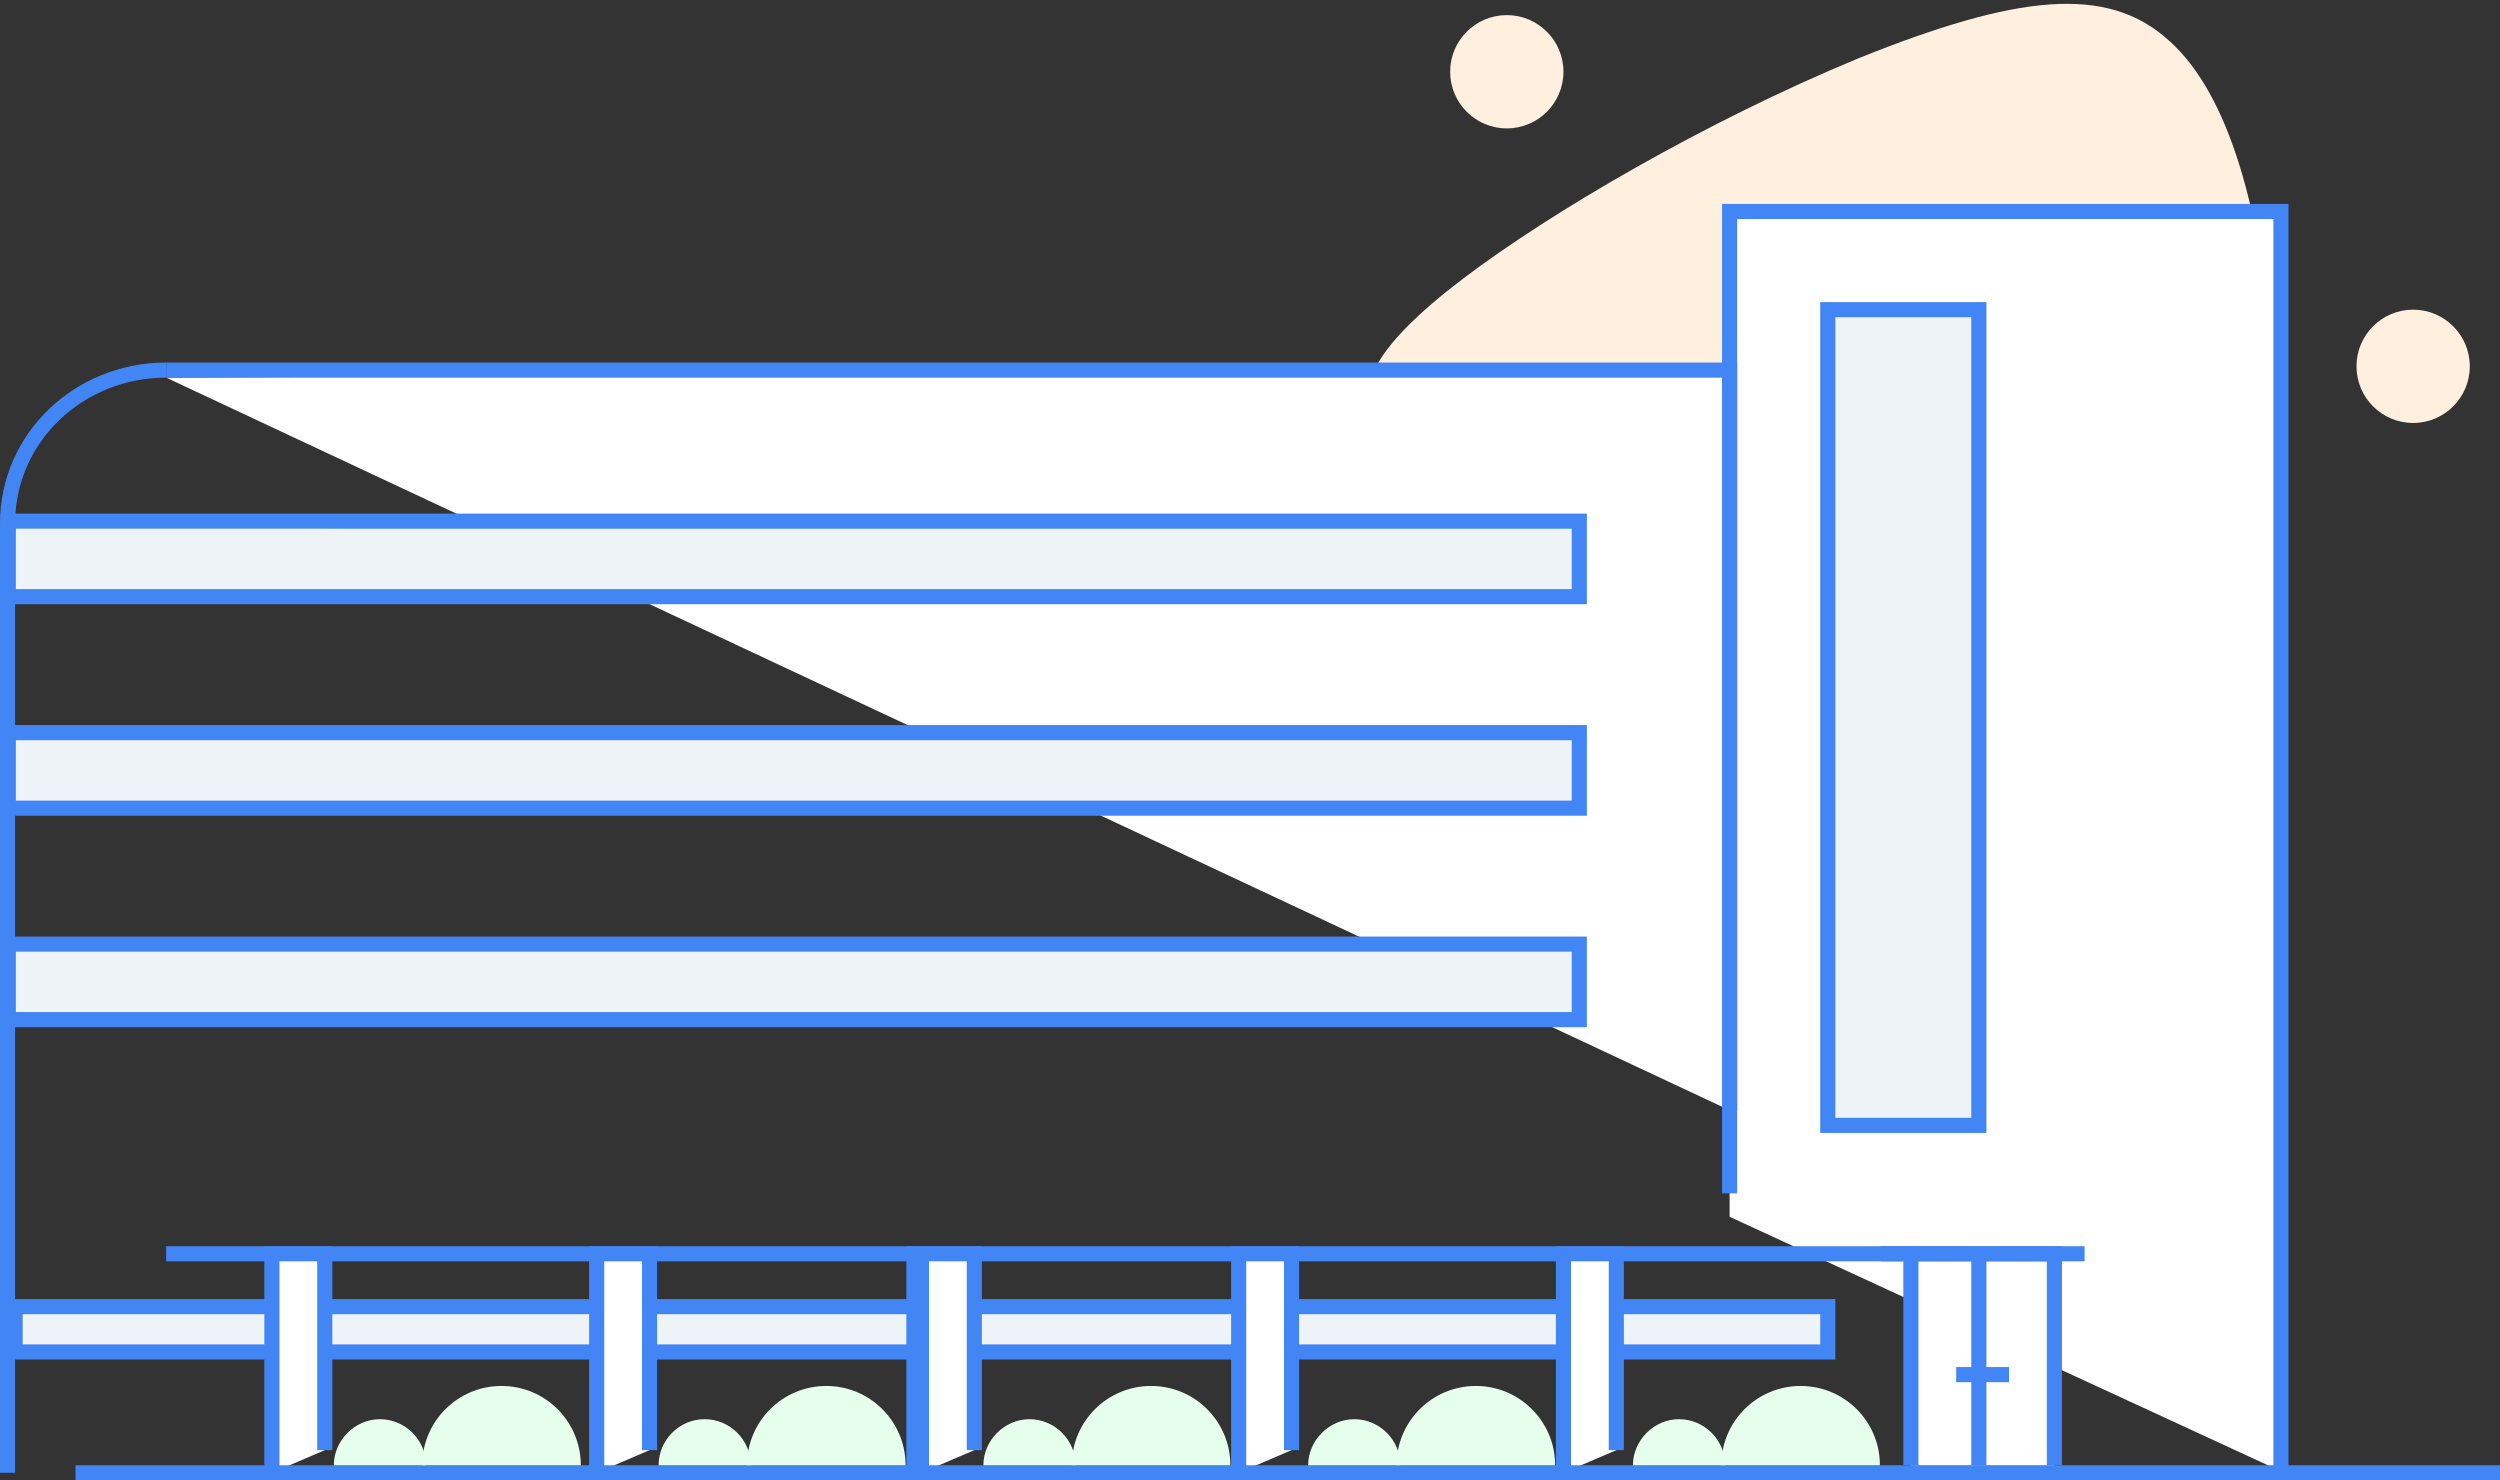<?xml version="1.0" encoding="utf-8"?>
<!-- Generator: Adobe Illustrator 21.1.0, SVG Export Plug-In . SVG Version: 6.00 Build 0)  -->
<svg version="1.1" id="Layer_1" xmlns="http://www.w3.org/2000/svg" xmlns:xlink="http://www.w3.org/1999/xlink" x="0px" y="0px"
	 viewBox="0 0 331 196" style="enable-background:new 0 0 331 196;" xml:space="preserve">
<rect x="0" y="0" width="331" height="196" fill="#333333" stroke="none"/>
<style type="text/css">
	.st0{fill:#FFEFDE;}
	.st1{fill:#EEF3F7;}
	.st2{fill:#4285F4;}
	.st3{fill:#FFFFFF;}
	.st4{fill:#E6FFEC;}
</style>
<path class="st0" d="M237.4,96.8c-12.4-5.5-21.3-14.9-31.1-21.9c-9.3-7.3-19.6-12.2-23.6-17.5c-4.1-5.2-1.1-11.3,11-20.5
	c11.6-8.8,32.1-20.8,52.4-29.2c20.9-8.4,32.9-9.8,41.1-2.3c8,7.1,12.3,23,13.6,41.7c1.3,18.7-7.7,35.7-21,44.7
	C266.6,101.1,249.1,102.4,237.4,96.8z"/>
<circle class="st0" cx="199.5" cy="9.5" r="7.5"/>
<circle class="st0" cx="319.5" cy="48.5" r="7.5"/>
<g>
	<rect x="2" y="173" transform="matrix(-1 -2.282098e-11 2.282098e-11 -1 244 352)" class="st1" width="240" height="6"/>
	<path class="st2" d="M243,180H1v-8h242V180z M3,178h238v-4H3V178z"/>
</g>
<polygon class="st3" points="229,161.1 302,194.8 302,28 229,28 "/>
<g>
	<polyline class="st3" points="22,50 229,49 229,147 	"/>
	<polygon class="st2" points="230,147 228,147 228,50 22,50 22,48 230,48 	"/>
</g>
<path class="st2" d="M2,195H0V69.3C0,57.4,9.9,48,22,48v2C11,50,2,58.5,2,69.3V195z"/>
<g>
	<rect x="1.1" y="69" transform="matrix(-1 -4.386148e-11 4.386148e-11 -1 210.299 148)" class="st1" width="208" height="10"/>
	<path class="st2" d="M210.1,80H0.1V68h210V80z M2.1,78h206v-8H2.1V78z"/>
</g>
<g>
	<rect x="1.1" y="97" transform="matrix(-1 -4.386592e-11 4.386592e-11 -1 210.299 204)" class="st1" width="208" height="10"/>
	<path class="st2" d="M210.1,108H0.1V96h210V108z M2.1,106h206v-8H2.1V106z"/>
</g>
<g>
	<rect x="1.1" y="125" transform="matrix(-1 -4.386592e-11 4.386592e-11 -1 210.299 260)" class="st1" width="208" height="10"/>
	<path class="st2" d="M210.1,136H0.1v-12h210V136z M2.1,134h206v-8H2.1V134z"/>
</g>
<polygon class="st2" points="303,195 301,195 301,29 230,29 230,158 228,158 228,27 303,27 "/>
<g>
	<rect x="242" y="41" class="st1" width="20" height="108"/>
	<path class="st2" d="M263,150h-22V40h22V150z M243,148h18V42h-18V148z"/>
</g>
<rect x="22" y="165" class="st2" width="231" height="2"/>
<g>
	<polyline class="st3" points="36,195 36,166 43,166 43,192 	"/>
	<polygon class="st2" points="37,195 35,195 35,165 44,165 44,192 42,192 42,167 37,167 	"/>
</g>
<g>
	<polyline class="st3" points="79,195 79,166 86,166 86,192 	"/>
	<polygon class="st2" points="80,195 78,195 78,165 87,165 87,192 85,192 85,167 80,167 	"/>
</g>
<g>
	<polyline class="st3" points="122,195 122,166 129,166 129,192 	"/>
	<polygon class="st2" points="123,195 120,195 120,165 130,165 130,192 128,192 128,167 123,167 	"/>
</g>
<g>
	<polyline class="st3" points="164,195 164,166 171,166 171,192 	"/>
	<polygon class="st2" points="165,195 163,195 163,165 172,165 172,192 170,192 170,167 165,167 	"/>
</g>
<g>
	<polyline class="st3" points="207,195 207,166 214,166 214,192 	"/>
	<polygon class="st2" points="208,195 206,195 206,165 215,165 215,192 213,192 213,167 208,167 	"/>
</g>
<rect x="10" y="194" class="st2" width="321" height="2"/>
<g>
	<g>
		<polyline class="st3" points="253,194 253,166 272,166 272,194 		"/>
		<polygon class="st2" points="273,194 271,194 271,167 254,167 254,194 252,194 252,165 273,165 		"/>
	</g>
	<rect x="261" y="166" class="st2" width="2" height="28"/>
	<rect x="259" y="181" class="st2" width="7" height="2"/>
	<rect x="249" y="165" class="st2" width="27" height="2"/>
</g>
<g>
	<path class="st4" d="M56.4,194c0-3.4-2.8-6.1-6.1-6.1s-6.1,2.8-6.1,6.1H56.4z"/>
	<path class="st4" d="M76.9,194c0-5.8-4.7-10.5-10.5-10.5s-10.5,4.7-10.5,10.5H76.9z"/>
</g>
<g>
	<path class="st4" d="M99.4,194c0-3.4-2.8-6.1-6.1-6.1c-3.4,0-6.1,2.8-6.1,6.1H99.4z"/>
	<path class="st4" d="M119.9,194c0-5.8-4.7-10.5-10.5-10.5s-10.5,4.7-10.5,10.5H119.9z"/>
</g>
<g>
	<path class="st4" d="M142.4,194c0-3.4-2.8-6.1-6.1-6.1s-6.1,2.8-6.1,6.1H142.4z"/>
	<path class="st4" d="M162.9,194c0-5.8-4.7-10.5-10.5-10.5s-10.5,4.7-10.5,10.5H162.9z"/>
</g>
<g>
	<path class="st4" d="M185.4,194c0-3.4-2.8-6.1-6.1-6.1s-6.1,2.8-6.1,6.1H185.4z"/>
	<path class="st4" d="M205.9,194c0-5.8-4.7-10.5-10.5-10.5s-10.5,4.7-10.5,10.5H205.9z"/>
</g>
<g>
	<path class="st4" d="M228.4,194c0-3.4-2.8-6.1-6.1-6.1s-6.1,2.8-6.1,6.1H228.4z"/>
	<path class="st4" d="M248.9,194c0-5.8-4.7-10.5-10.5-10.5s-10.5,4.7-10.5,10.5H248.9z"/>
</g>
</svg>
